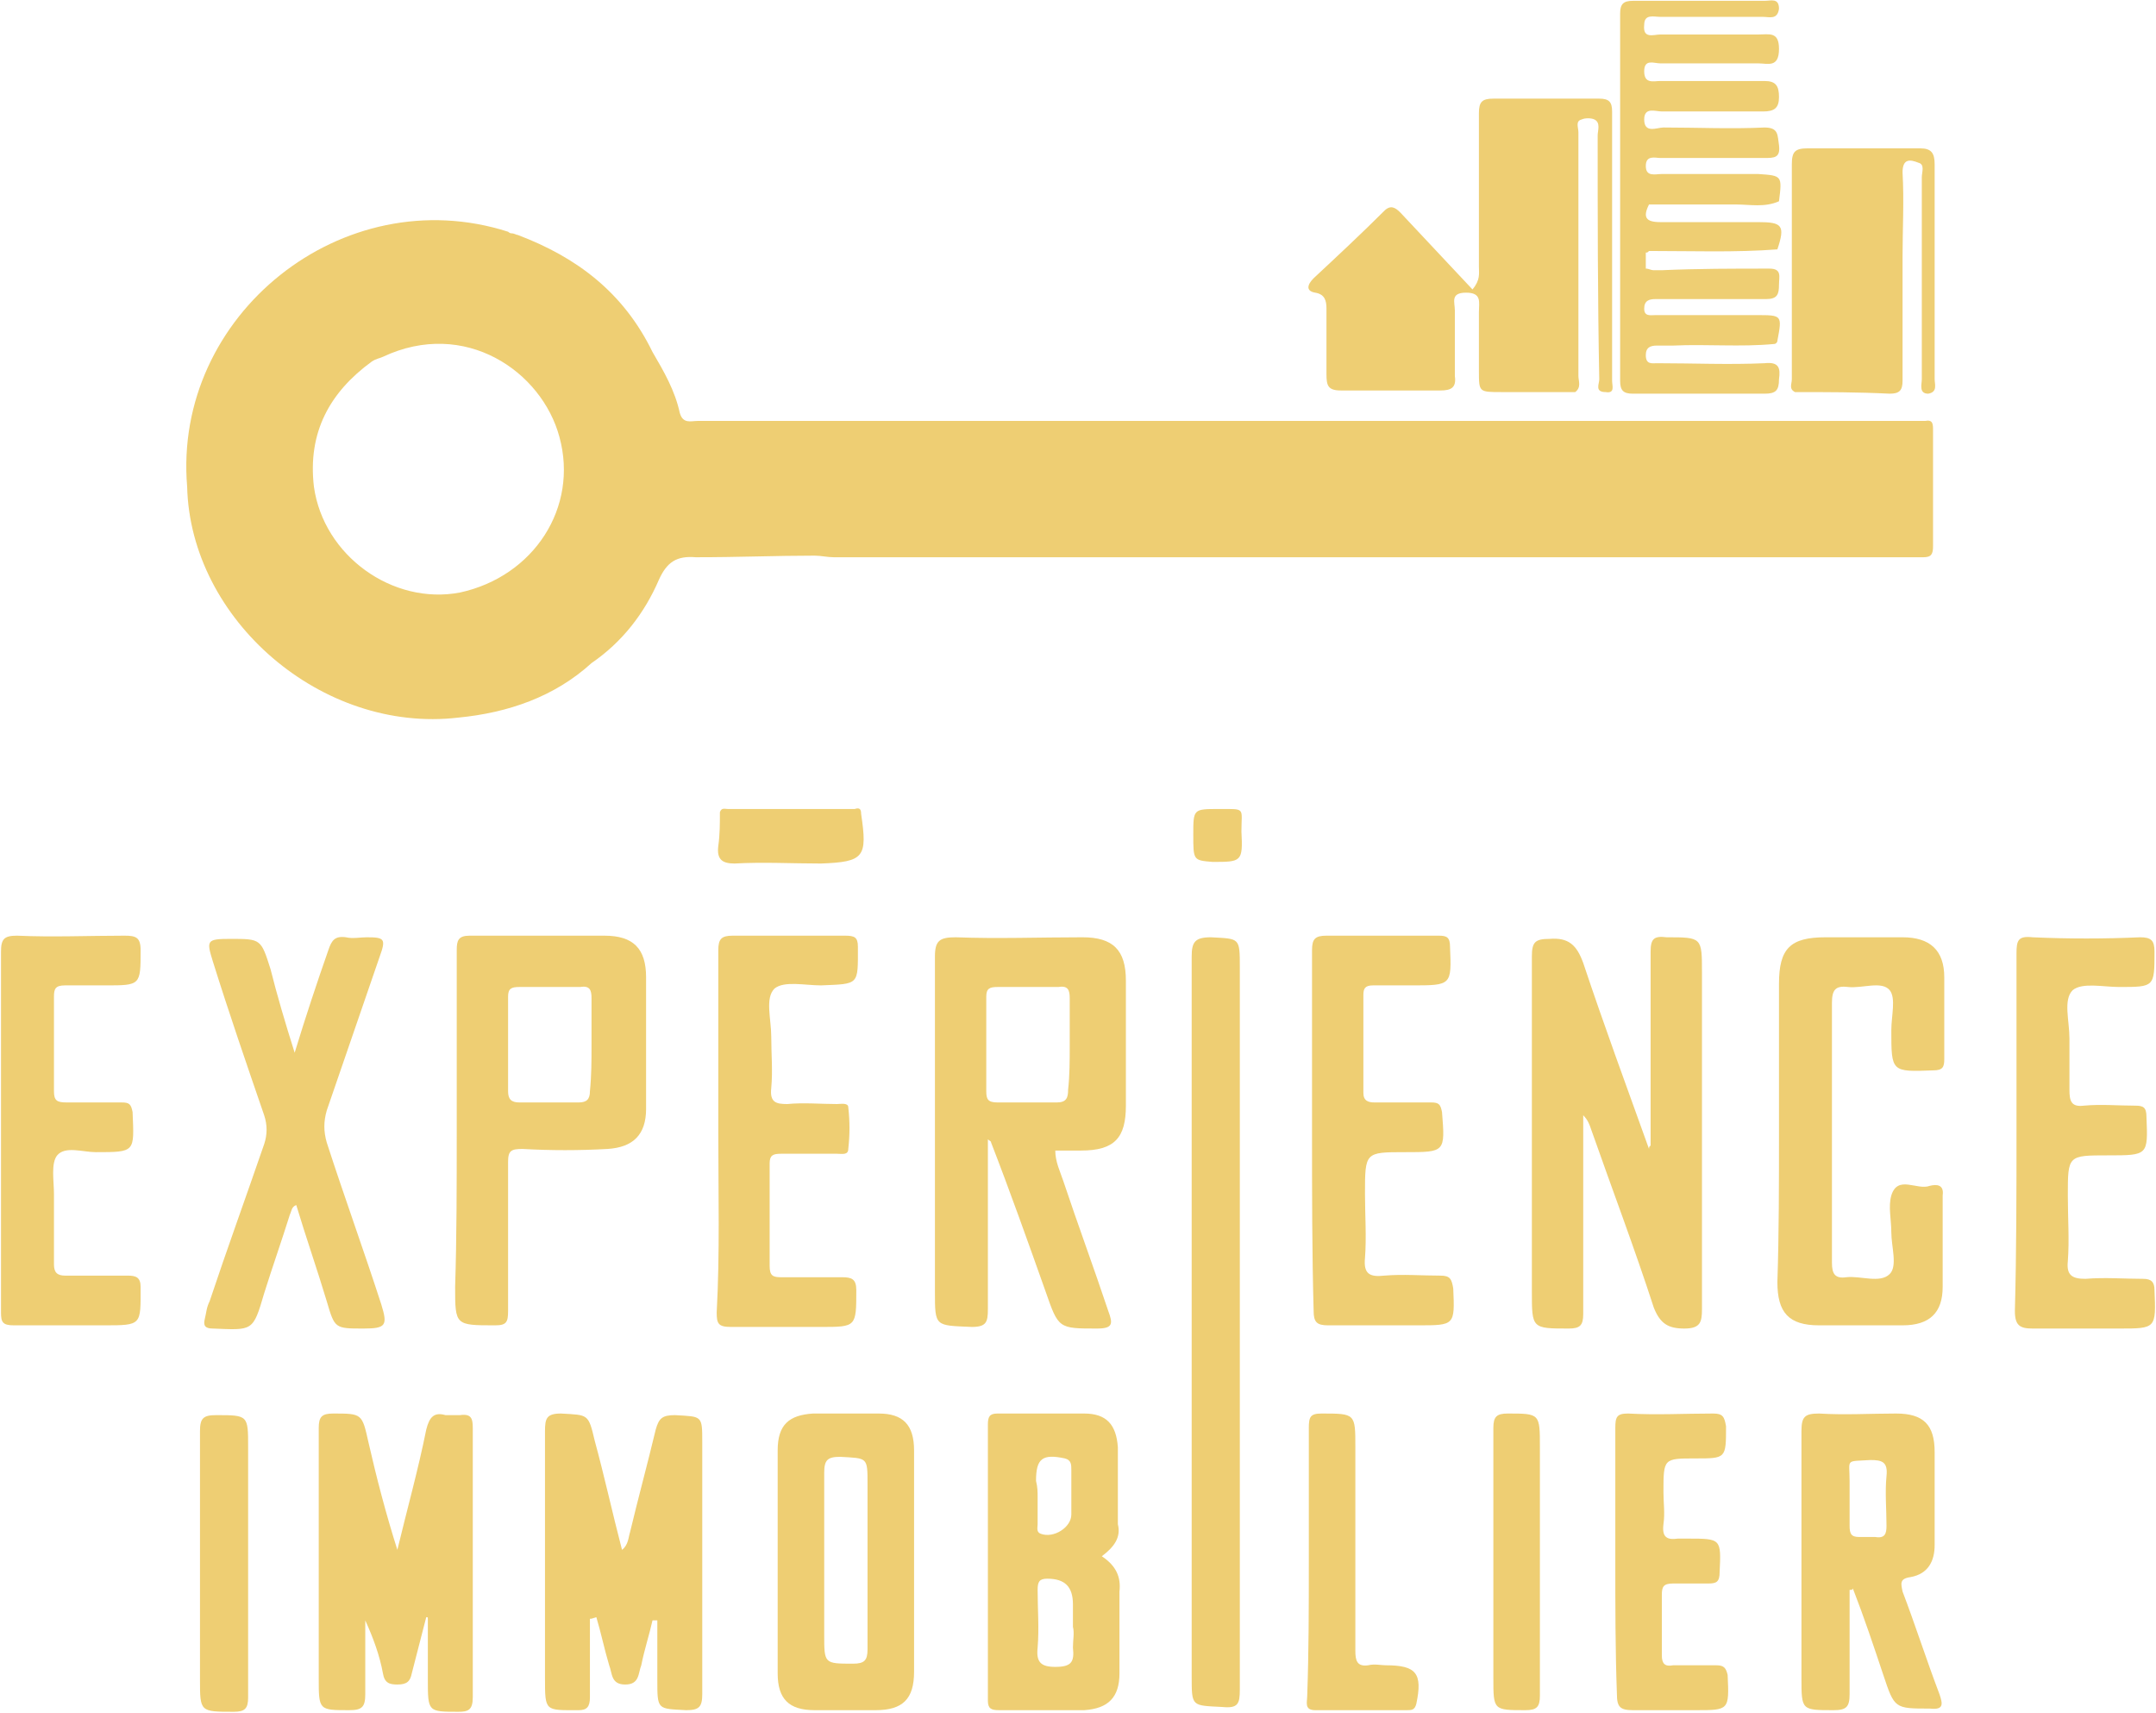<svg width="1071" height="851" viewBox="0 0 1071 851" fill="none" xmlns="http://www.w3.org/2000/svg">
<path d="M490.735 565.873C490.735 594.545 490.735 622.42 490.735 650.295C490.735 656.666 489.938 659.056 482.764 659.056C464.43 658.259 464.43 659.056 464.43 641.534C464.43 585.784 464.43 530.831 464.43 475.081C464.43 467.116 466.821 465.523 474.792 465.523C495.518 466.32 516.243 465.523 537.766 465.523C552.911 465.523 559.288 471.895 559.288 487.027C559.288 507.734 559.288 528.441 559.288 549.148C559.288 565.077 553.708 571.448 536.969 571.448C532.983 571.448 528.997 571.448 524.215 571.448C524.215 577.023 526.606 581.802 528.2 586.581C535.374 608.084 543.346 629.588 550.52 651.091C552.911 657.463 552.911 659.852 544.94 659.852C525.809 659.852 525.809 659.852 519.432 641.534C510.663 616.845 501.895 592.156 492.329 567.466C492.329 566.67 491.532 566.67 490.735 565.873ZM531.389 518.884C531.389 510.92 531.389 503.752 531.389 495.788C531.389 491.806 530.592 489.416 525.809 490.213C515.446 490.213 505.083 490.213 495.518 490.213C491.532 490.213 489.938 491.009 489.938 494.991C489.938 510.92 489.938 526.052 489.938 541.981C489.938 545.963 490.735 547.556 495.518 547.556C505.083 547.556 515.446 547.556 525.012 547.556C529.794 547.556 530.592 545.166 530.592 541.184C531.389 534.016 531.389 526.848 531.389 518.884Z" fill="#EECE73"/>
<path d="M819.95 569.059C819.95 537.202 819.95 504.548 819.95 472.691C819.95 466.32 821.544 464.727 827.921 465.523C845.458 465.523 845.458 465.523 845.458 483.045C845.458 538.795 845.458 594.545 845.458 650.295C845.458 656.666 844.661 659.852 836.69 659.852C828.718 659.852 824.733 657.463 821.544 649.498C811.979 620.031 800.819 590.563 790.456 561.095C789.659 558.706 788.862 556.316 786.47 553.927C786.47 571.448 786.47 589.766 786.47 607.288C786.47 622.42 786.47 637.552 786.47 652.684C786.47 658.259 784.876 659.852 779.296 659.852C760.962 659.852 760.962 659.852 760.962 641.534C760.962 585.784 760.962 530.831 760.962 475.081C760.962 467.913 762.556 466.32 769.731 466.32C779.296 465.523 783.282 469.506 786.47 478.266C796.833 509.327 807.993 539.591 819.153 570.652C819.153 569.059 819.95 569.059 819.95 569.059Z" fill="#EECE73"/>
<path d="M883.72 561.891C883.72 537.202 883.72 513.309 883.72 488.62C883.72 471.098 889.3 465.523 906.837 465.523C919.591 465.523 932.345 465.523 945.099 465.523C958.651 465.523 965.825 471.895 965.825 485.434C965.825 498.973 965.825 512.513 965.825 526.052C965.825 530.034 965.028 531.627 960.245 531.627C939.519 532.423 939.519 532.423 939.519 511.716C939.519 504.548 941.911 495.788 938.722 491.806C934.737 487.027 925.171 491.009 917.997 490.213C911.62 489.416 910.026 491.806 910.026 498.177C910.026 541.184 910.026 584.191 910.026 627.198C910.026 632.773 911.62 635.163 917.2 634.366C924.374 633.57 933.939 637.552 938.722 632.773C942.708 628.791 939.519 619.234 939.519 612.066C939.519 605.695 937.925 599.323 939.519 593.748C942.708 583.395 952.273 591.359 958.65 588.97C961.839 588.173 965.825 588.173 965.028 593.748C965.028 608.881 965.028 624.013 965.028 639.145C965.028 651.888 958.651 658.259 945.099 658.259C931.548 658.259 917.997 658.259 903.649 658.259C888.503 658.259 882.923 651.888 882.923 636.756C883.72 612.863 883.72 587.377 883.72 561.891Z" fill="#EECE73"/>
<path d="M226.885 561.891C226.885 531.627 226.885 502.159 226.885 471.895C226.885 467.116 227.682 464.727 233.262 464.727C255.582 464.727 277.901 464.727 300.221 464.727C314.569 464.727 320.946 471.098 320.946 485.434C320.946 506.938 320.946 528.441 320.946 550.741C320.946 563.484 314.569 569.856 301.815 570.652C287.467 571.448 273.916 571.448 259.567 570.652C253.987 570.652 252.393 571.448 252.393 577.023C252.393 601.713 252.393 626.402 252.393 651.091C252.393 656.666 251.596 658.259 246.016 658.259C226.088 658.259 226.088 658.259 226.088 639.145C226.885 614.456 226.885 588.173 226.885 561.891ZM293.844 518.884C293.844 510.92 293.844 503.752 293.844 495.788C293.844 491.806 293.047 489.416 288.264 490.213C277.901 490.213 268.336 490.213 257.973 490.213C253.987 490.213 252.393 491.009 252.393 494.991C252.393 510.92 252.393 526.052 252.393 541.981C252.393 545.963 253.987 547.556 257.973 547.556C267.539 547.556 277.901 547.556 287.467 547.556C291.453 547.556 293.047 545.963 293.047 541.981C293.844 534.016 293.844 526.848 293.844 518.884Z" fill="#EECE73"/>
<path d="M211.74 803.209C209.348 812.766 206.957 821.527 204.565 831.084C203.768 835.066 202.174 836.659 197.391 836.659C193.406 836.659 191.014 835.863 190.217 831.084C188.623 822.323 185.434 813.563 181.449 804.802C181.449 816.748 181.449 829.491 181.449 841.438C181.449 847.809 179.854 849.402 173.477 849.402C158.332 849.402 158.332 849.402 158.332 833.473C158.332 792.059 158.332 750.645 158.332 709.231C158.332 703.656 159.926 702.063 165.506 702.063C179.854 702.063 179.854 702.063 183.043 716.398C187.028 733.92 191.811 752.238 197.391 769.759C202.174 749.848 207.754 729.938 211.74 710.027C213.334 703.656 215.725 701.266 221.305 702.859C223.696 702.859 226.088 702.859 228.479 702.859C234.059 702.063 234.856 704.452 234.856 709.231C234.856 753.831 234.856 798.431 234.856 843.031C234.856 849.402 232.465 850.198 227.682 850.198C212.537 850.198 212.537 850.198 212.537 834.27C212.537 823.916 212.537 814.359 212.537 804.006C212.537 803.209 212.537 803.209 211.74 803.209Z" fill="#EECE73"/>
<path d="M146.375 522.866C151.955 504.548 157.535 487.823 163.115 471.895C164.709 467.116 166.303 464.727 171.883 465.523C175.072 466.32 179.057 465.523 182.246 465.523C191.014 465.523 191.811 466.32 188.623 475.081C179.854 500.566 171.086 526.052 162.317 551.538C160.723 557.113 160.723 561.891 162.317 567.466C171.086 594.545 180.651 620.827 189.42 647.906C192.608 658.259 191.811 659.852 180.651 659.852C166.303 659.852 166.303 659.852 162.317 646.313C157.535 630.384 151.955 614.456 147.172 598.527C144.781 599.323 144.781 601.713 143.983 603.306C139.998 616.048 135.215 629.588 131.229 642.331C125.649 661.445 125.649 660.648 105.721 659.852C101.736 659.852 100.938 658.259 101.736 655.073C102.533 651.888 102.533 649.498 104.127 646.313C112.895 620.031 122.461 593.748 131.229 568.263C132.824 563.484 132.824 558.706 131.229 553.927C122.461 528.441 113.692 502.956 105.721 477.47C102.533 467.116 102.533 466.32 114.49 466.32C129.635 466.32 129.635 466.32 134.418 481.452C137.606 494.195 141.592 507.734 146.375 522.866Z" fill="#EECE73"/>
<path d="M293.047 804.006C293.047 816.748 293.047 830.288 293.047 843.031C293.047 847.809 291.453 849.402 287.467 849.402C270.727 849.402 270.727 850.198 270.727 833.473C270.727 792.856 270.727 751.441 270.727 710.823C270.727 704.452 271.524 702.063 278.698 702.063C292.25 702.859 292.25 702.063 295.438 715.602C300.221 733.123 304.207 751.441 308.989 769.759C312.178 767.37 312.178 763.388 312.975 760.998C316.961 744.273 321.743 726.752 325.729 710.027C327.323 704.452 328.918 702.859 335.295 702.859C348.846 703.656 348.846 702.859 348.846 716.398C348.846 757.813 348.846 800.023 348.846 841.438C348.846 847.809 347.252 849.402 340.875 849.402C326.526 848.606 326.526 849.402 326.526 834.27C326.526 824.713 326.526 815.156 326.526 804.802C325.729 804.802 324.932 804.802 324.135 804.802C322.541 811.97 320.149 819.138 318.555 827.102C316.961 831.084 317.758 836.659 310.584 836.659C303.409 836.659 304.207 831.084 302.612 827.102C300.221 819.138 298.627 811.174 296.235 803.209C293.844 804.006 293.844 804.006 293.047 804.006Z" fill="#EECE73"/>
<path d="M615.885 658.259C615.885 718.788 615.885 779.316 615.885 839.049C615.885 846.216 615.087 848.606 607.116 847.809C591.971 847.013 591.971 847.809 591.971 832.677C591.971 713.213 591.971 594.545 591.971 475.081C591.971 467.913 593.565 465.523 601.536 465.523C615.885 466.32 615.885 465.523 615.885 480.656C615.885 540.388 615.885 599.323 615.885 658.259Z" fill="#EECE73"/>
<path d="M356.817 562.688C356.817 532.423 356.817 502.159 356.817 471.895C356.817 466.32 358.411 464.727 363.991 464.727C382.325 464.727 401.456 464.727 419.79 464.727C424.573 464.727 426.168 465.523 426.168 470.302C426.168 489.416 426.965 488.62 407.834 489.416C399.862 489.416 389.5 487.027 384.717 491.009C379.934 495.788 383.122 506.141 383.122 514.902C383.122 523.663 383.92 531.627 383.122 540.388C382.325 547.556 385.514 548.352 391.094 548.352C399.065 547.556 407.834 548.352 415.805 548.352C417.399 548.352 421.385 547.556 421.385 549.945C422.182 557.113 422.182 563.484 421.385 570.652C421.385 573.838 418.196 573.041 415.805 573.041C406.239 573.041 397.471 573.041 387.905 573.041C383.92 573.041 382.325 573.838 382.325 577.82C382.325 594.545 382.325 612.066 382.325 628.791C382.325 633.57 383.92 634.366 387.905 634.366C398.268 634.366 408.631 634.366 418.196 634.366C422.979 634.366 425.37 635.163 425.37 640.738C425.37 659.056 425.37 659.056 407.834 659.056C392.688 659.056 378.34 659.056 363.194 659.056C356.817 659.056 356.02 657.463 356.02 651.888C357.614 622.42 356.817 592.952 356.817 562.688Z" fill="#EECE73"/>
<path d="M0.5 561.891C0.5 532.423 0.5 502.159 0.5 472.691C0.5 466.32 2.094 464.727 8.471 464.727C26.008 465.523 44.342 464.727 61.879 464.727C67.459 464.727 69.85 465.523 69.85 471.895C69.85 489.416 69.85 489.416 52.313 489.416C45.936 489.416 38.762 489.416 32.385 489.416C27.602 489.416 26.805 491.009 26.805 494.991C26.805 510.92 26.805 526.052 26.805 541.981C26.805 546.759 28.4 547.556 33.182 547.556C41.951 547.556 51.516 547.556 60.285 547.556C64.27 547.556 65.067 548.352 65.865 552.334C66.662 572.245 67.459 572.245 47.531 572.245C41.154 572.245 32.385 569.059 28.4 573.838C25.211 577.82 26.805 586.581 26.805 592.952C26.805 604.898 26.805 616.845 26.805 627.995C26.805 631.977 28.4 633.57 32.385 633.57C42.748 633.57 53.111 633.57 63.473 633.57C67.459 633.57 69.85 634.366 69.85 639.145C69.85 658.259 70.647 658.259 51.516 658.259C36.371 658.259 22.023 658.259 6.877 658.259C1.297 658.259 0.5 656.666 0.5 651.888C0.5 622.42 0.5 592.156 0.5 561.891Z" fill="#EECE73"/>
<path d="M1001.7 561.891C1001.7 532.424 1001.7 502.956 1001.7 473.488C1001.7 467.116 1002.49 464.727 1009.67 465.523C1027.2 466.32 1045.54 466.32 1063.07 465.523C1068.65 465.523 1070.25 467.116 1070.25 472.691C1070.25 490.213 1070.25 490.213 1052.71 490.213C1044.74 490.213 1034.38 487.823 1029.6 491.806C1024.81 496.584 1028 506.938 1028 515.698C1028 524.459 1028 532.424 1028 541.184C1028 546.759 1028.8 549.945 1035.18 549.148C1043.94 548.352 1051.91 549.148 1060.68 549.148C1064.67 549.148 1066.26 549.945 1066.26 554.724C1067.06 573.838 1067.06 573.838 1047.13 573.838C1027.2 573.838 1027.2 573.838 1027.2 593.748C1027.2 604.898 1028 616.048 1027.2 626.402C1026.41 633.57 1029.6 635.163 1035.97 635.163C1045.54 634.366 1055.1 635.163 1064.67 635.163C1068.65 635.163 1070.25 636.756 1070.25 640.738C1071.05 659.852 1071.05 659.852 1052.71 659.852C1038.36 659.852 1024.02 659.852 1009.67 659.852C1003.29 659.852 1000.9 658.259 1000.9 651.091C1001.7 621.623 1001.7 591.359 1001.7 561.891Z" fill="#EECE73"/>
<path d="M651.755 562.688C651.755 532.423 651.755 502.159 651.755 471.895C651.755 466.32 653.35 464.727 658.93 464.727C677.264 464.727 696.395 464.727 714.729 464.727C718.714 464.727 720.309 465.523 720.309 470.302C721.106 489.416 721.106 489.416 701.177 489.416C694.8 489.416 688.423 489.416 682.046 489.416C678.061 489.416 677.264 491.009 677.264 494.195C677.264 510.123 677.264 526.848 677.264 542.777C677.264 546.759 679.655 547.556 682.843 547.556C692.409 547.556 701.177 547.556 710.743 547.556C714.729 547.556 715.526 548.352 716.323 552.334C717.917 572.245 717.917 572.245 697.989 572.245C678.061 572.245 678.061 572.245 678.061 592.952C678.061 603.306 678.858 614.456 678.061 624.809C677.264 632.773 680.452 634.366 687.626 633.57C697.192 632.773 705.96 633.57 715.526 633.57C720.309 633.57 721.106 635.163 721.903 639.941C722.7 658.259 722.7 658.259 704.366 658.259C689.221 658.259 674.872 658.259 659.727 658.259C654.147 658.259 652.553 656.666 652.553 651.091C651.755 622.42 651.755 592.156 651.755 562.688Z" fill="#EECE73"/>
<path d="M918.794 789.67C918.794 807.191 918.794 823.916 918.794 841.438C918.794 847.809 917.2 849.402 910.823 849.402C894.88 849.402 894.88 849.402 894.88 833.473C894.88 792.856 894.88 751.441 894.88 710.823C894.88 703.656 896.474 702.063 903.649 702.063C916.403 702.859 929.157 702.063 941.911 702.063C955.462 702.063 961.042 707.638 961.042 721.177C961.042 736.309 961.042 752.238 961.042 767.37C961.042 775.334 957.853 781.706 949.085 783.299C943.505 784.095 944.302 786.484 945.099 790.466C951.476 807.191 957.056 824.713 963.433 841.438C965.028 846.216 965.825 849.402 958.65 848.606C941.114 848.606 941.114 848.606 935.534 831.881C930.751 817.545 925.968 803.209 920.388 788.873C920.388 789.67 919.591 789.67 918.794 789.67ZM918.794 743.477C918.794 748.256 918.794 753.034 918.794 757.813C918.794 761.795 919.591 763.388 923.577 763.388C925.968 763.388 929.157 763.388 931.548 763.388C936.331 764.184 937.128 761.795 937.128 757.813C937.128 749.848 936.331 741.088 937.128 733.123C937.925 725.956 934.737 725.159 929.157 725.159C916.403 725.956 918.794 724.363 918.794 735.513C918.794 737.902 918.794 740.291 918.794 743.477Z" fill="#EECE73"/>
<path d="M547.331 772.945C554.505 777.724 556.897 783.298 556.1 790.466C556.1 804.006 556.1 817.545 556.1 831.084C556.1 843.031 550.52 848.606 538.563 849.402C524.215 849.402 510.663 849.402 496.315 849.402C492.329 849.402 490.735 848.606 490.735 844.623C490.735 799.227 490.735 753.831 490.735 707.638C490.735 703.656 491.532 702.063 495.518 702.063C509.866 702.063 524.215 702.063 538.563 702.063C549.723 702.063 554.505 707.638 555.303 718.788C555.303 731.531 555.303 744.273 555.303 757.016C556.897 763.388 553.708 768.166 547.331 772.945ZM532.983 807.988C532.983 804.006 532.983 800.023 532.983 796.838C532.983 788.077 528.997 784.095 520.229 784.095C516.243 784.095 515.446 785.688 515.446 789.67C515.446 799.227 516.243 808.784 515.446 818.341C514.649 825.509 517.04 827.898 524.215 827.898C532.186 827.898 533.78 825.509 532.983 818.341C532.983 814.359 533.78 811.174 532.983 807.988ZM515.446 743.477C515.446 748.256 515.446 753.034 515.446 757.016C515.446 758.609 514.649 760.998 517.04 761.795C523.417 764.184 532.186 758.609 532.186 752.238C532.186 745.07 532.186 737.902 532.186 729.938C532.186 727.548 532.186 725.159 528.997 724.363C517.838 721.974 514.649 724.363 514.649 735.513C515.446 738.698 515.446 741.088 515.446 743.477Z" fill="#EECE73"/>
<path d="M454.067 776.131C454.067 794.448 454.067 811.97 454.067 830.288C454.067 843.827 448.487 849.402 434.936 849.402C424.573 849.402 414.211 849.402 404.645 849.402C391.891 849.402 386.311 843.827 386.311 831.084C386.311 794.448 386.311 757.813 386.311 720.381C386.311 707.638 391.891 702.859 403.848 702.063C415.008 702.063 426.168 702.063 436.53 702.063C448.487 702.063 454.067 707.638 454.067 720.381C454.067 738.698 454.067 757.813 454.067 776.131ZM430.95 775.334C430.95 762.591 430.95 749.848 430.95 737.106C430.95 723.566 430.95 724.363 417.399 723.566C411.022 723.566 409.428 725.159 409.428 731.531C409.428 758.609 409.428 785.688 409.428 811.97C409.428 826.306 409.428 826.306 423.776 826.306C429.356 826.306 430.95 824.713 430.95 819.138C430.95 805.599 430.95 790.466 430.95 775.334Z" fill="#EECE73"/>
<path d="M802.413 776.131C802.413 753.831 802.413 731.531 802.413 709.231C802.413 703.656 803.21 702.063 808.79 702.063C823.138 702.859 836.69 702.063 851.038 702.063C855.821 702.063 856.618 703.656 857.415 708.434C857.415 724.363 857.415 724.363 842.269 724.363C826.327 724.363 826.327 724.363 826.327 741.088C826.327 746.663 827.124 751.441 826.327 757.016C825.53 763.388 827.921 764.981 833.501 764.184C835.095 764.184 836.69 764.184 838.284 764.184C855.024 764.184 855.024 764.184 854.226 780.909C854.226 785.688 852.632 786.484 848.647 786.484C843.067 786.484 837.487 786.484 831.11 786.484C826.327 786.484 825.53 788.077 825.53 792.059C825.53 802.413 825.53 812.766 825.53 822.323C825.53 826.306 827.124 827.898 831.11 827.102C838.284 827.102 845.458 827.102 852.632 827.102C856.618 827.102 857.415 828.695 858.212 831.881C859.009 849.402 859.009 849.402 842.269 849.402C831.907 849.402 821.544 849.402 811.181 849.402C804.804 849.402 803.21 847.809 803.21 841.438C802.413 819.934 802.413 797.634 802.413 776.131Z" fill="#EECE73"/>
<path d="M650.161 776.131C650.161 753.831 650.161 731.531 650.161 709.231C650.161 703.656 650.958 702.063 656.538 702.063C673.278 702.063 673.278 702.063 673.278 718.788C673.278 752.238 673.278 786.484 673.278 819.934C673.278 824.713 674.075 827.898 679.655 827.102C682.843 826.306 686.032 827.102 688.423 827.102C703.569 827.102 706.757 831.084 703.569 846.216C702.772 849.402 701.177 849.402 698.786 849.402C683.641 849.402 668.495 849.402 653.35 849.402C647.77 849.402 649.364 845.42 649.364 842.234C650.161 819.934 650.161 798.431 650.161 776.131Z" fill="#EECE73"/>
<path d="M764.948 775.334C764.948 797.634 764.948 819.934 764.948 842.234C764.948 847.809 763.354 849.402 757.774 849.402C741.831 849.402 741.831 849.402 741.831 833.473C741.831 792.059 741.831 750.645 741.831 709.231C741.831 703.656 743.425 702.063 749.005 702.063C764.948 702.063 764.948 702.063 764.948 718.788C764.948 737.902 764.948 756.22 764.948 775.334Z" fill="#EECE73"/>
<path d="M123.258 776.131C123.258 798.431 123.258 820.731 123.258 843.031C123.258 848.606 121.664 850.198 116.084 850.198C99.344 850.198 99.344 850.198 99.344 834.27C99.344 792.856 99.344 752.238 99.344 710.823C99.344 704.452 100.938 702.859 107.315 702.859C123.258 702.859 123.258 702.859 123.258 718.788C123.258 737.902 123.258 757.016 123.258 776.131Z" fill="#EECE73"/>
<path d="M961.042 188.366C961.042 152.527 961.042 116.688 961.042 81.645C961.042 76.07 959.448 73.68 953.868 73.68C935.534 73.68 916.403 73.68 898.069 73.68C891.692 73.68 890.097 75.273 890.097 81.645C890.097 117.484 890.097 153.323 890.097 188.366C890.097 190.756 888.503 193.145 891.692 194.738C907.634 194.738 922.78 194.738 938.722 195.534C943.505 195.534 945.099 193.941 945.099 189.163C945.099 168.456 945.099 147.748 945.099 127.838C945.099 113.502 945.896 99.963 945.099 85.627C945.099 78.459 949.085 79.256 953.071 80.848C956.259 81.645 954.665 85.627 954.665 88.016C954.665 121.466 954.665 154.916 954.665 188.366C954.665 190.756 953.071 195.534 957.853 195.534C962.636 194.738 961.042 190.756 961.042 188.366Z" fill="#EECE73"/>
<path d="M592.768 414.552C592.768 401.809 592.768 401.809 605.522 401.809C619.073 401.809 616.682 401.013 616.682 412.959C617.479 428.091 616.682 428.091 602.333 428.091C592.768 427.295 592.768 427.295 592.768 414.552Z" fill="#EECE73"/>
<path d="M800.819 189.163C800.819 175.623 800.819 162.084 800.819 149.341C800.819 118.281 800.819 86.423 800.819 55.363C800.819 50.584 799.224 48.991 794.442 48.991C776.905 48.991 759.368 48.991 741.831 48.991C736.251 48.991 734.657 50.584 734.657 56.159C734.657 81.645 734.657 107.131 734.657 132.616C734.657 135.802 735.454 138.988 731.468 143.766C719.511 131.023 707.554 118.281 695.598 105.538C693.206 103.148 690.815 101.556 687.626 104.741C676.466 115.891 664.509 127.041 652.553 138.191C649.364 141.377 648.567 144.563 653.35 145.359C658.132 146.156 658.93 149.341 658.93 153.323C658.93 164.473 658.93 175.623 658.93 185.977C658.93 191.552 659.727 193.941 666.104 193.941C682.843 193.941 698.786 193.941 715.526 193.941C721.106 193.941 723.497 192.348 722.7 186.773C722.7 175.623 722.7 164.473 722.7 154.12C722.7 150.138 720.309 145.359 728.28 145.359C736.251 145.359 734.657 150.138 734.657 154.916C734.657 164.473 734.657 174.827 734.657 184.384C734.657 194.738 734.657 194.738 745.817 194.738C746.614 194.738 747.411 194.738 748.208 194.738C759.368 194.738 771.325 194.738 782.485 194.738C785.673 192.348 784.079 189.163 784.079 186.773C784.079 146.156 784.079 106.334 784.079 65.716C784.079 63.327 782.485 60.141 785.673 59.345C787.268 58.548 790.456 58.548 792.05 59.345C795.239 60.938 793.645 64.92 793.645 67.309C793.645 107.927 793.644 147.748 794.442 188.366C794.442 190.756 792.05 194.738 797.63 194.738C802.413 195.534 800.819 191.552 800.819 189.163Z" fill="#EECE73"/>
<path d="M876.546 180.402C859.009 181.198 840.675 180.402 823.138 180.402C820.747 180.402 817.558 181.198 817.558 176.42C817.558 172.438 819.95 171.641 823.138 171.641C825.53 171.641 828.718 171.641 831.11 171.641C847.849 170.845 864.589 172.438 881.329 170.845C882.126 170.845 882.923 170.048 882.923 169.252C885.315 156.509 885.315 156.509 872.56 156.509C855.821 156.509 839.081 156.509 822.341 156.509C819.95 156.509 816.761 157.306 816.761 153.323C816.761 149.341 819.153 148.545 822.341 148.545C823.935 148.545 826.327 148.545 827.921 148.545C844.661 148.545 860.604 148.545 877.343 148.545C882.923 148.545 883.72 146.156 883.72 141.377C883.72 137.395 885.315 133.413 878.937 133.413C861.401 133.413 843.067 133.413 825.53 134.209C823.935 134.209 823.138 134.209 821.544 134.209C819.95 134.209 819.153 133.413 817.558 133.413C817.558 131.023 817.558 128.634 817.558 125.448C818.356 125.448 818.356 125.448 819.153 124.652C840.675 124.652 862.198 125.448 882.923 123.856C886.909 111.909 885.315 110.316 873.358 110.316C857.415 110.316 840.675 110.316 824.733 110.316C817.558 110.316 815.964 107.927 819.153 101.556C833.501 101.556 847.849 101.556 862.198 101.556C869.372 101.556 876.546 103.148 883.72 99.963C885.315 87.22 885.315 87.22 873.358 86.423C857.415 86.423 841.472 86.423 825.53 86.423C822.341 86.423 817.558 88.016 817.558 82.441C817.558 76.866 822.341 78.459 824.733 78.459C842.27 78.459 859.009 78.459 876.546 78.459C881.329 78.459 884.517 78.459 883.72 72.088C882.923 67.309 883.72 63.327 876.546 63.327C859.806 64.123 843.067 63.327 826.327 63.327C823.138 63.327 816.761 66.513 816.761 59.345C816.761 52.973 822.341 55.363 825.53 55.363C842.269 55.363 859.009 55.363 875.749 55.363C881.329 55.363 883.72 53.77 883.72 48.195C883.72 42.62 882.126 40.23 876.546 40.23C859.009 40.23 842.27 40.23 824.733 40.23C821.544 40.23 816.761 41.823 816.761 35.452C816.761 29.081 821.544 31.47 824.733 31.47C840.675 31.47 857.415 31.47 873.358 31.47C878.14 31.47 883.72 33.859 883.72 24.302C883.72 15.541 878.938 17.134 873.358 17.134C857.415 17.134 840.675 17.134 824.733 17.134C821.544 17.134 815.964 19.523 816.761 12.355C816.761 6.781 821.544 8.373 824.733 8.373C841.472 8.373 859.009 8.373 875.749 8.373C878.938 8.373 882.923 9.966 883.72 4.391C883.72 -1.184 879.735 0.409 876.546 0.409C855.024 0.409 833.501 0.409 811.181 0.409C806.399 0.409 804.804 2.002 804.804 6.781C804.804 67.309 804.804 127.838 804.804 189.163C804.804 193.941 806.399 195.534 811.181 195.534C832.704 195.534 854.226 195.534 876.546 195.534C882.126 195.534 883.72 193.941 883.72 188.366C884.517 182.791 883.72 179.606 876.546 180.402Z" fill="#EECE73"/>
<path d="M427.762 404.198C427.762 401.809 426.965 401.013 424.573 401.809C423.776 401.809 423.776 401.809 422.979 401.809C422.182 401.809 420.588 401.809 419.79 401.809C400.659 401.809 380.731 401.809 361.6 401.809C360.006 401.809 358.411 401.013 357.614 403.402C357.614 408.977 357.614 414.552 356.817 420.127C356.02 426.498 358.411 428.888 364.789 428.888C379.137 428.091 393.485 428.888 407.834 428.888C429.356 428.091 430.95 425.702 427.762 404.198Z" fill="#EECE73"/>
<path d="M404.645 275.973C407.834 275.973 411.022 276.77 414.211 276.77C499.504 276.77 584.796 276.77 669.292 276.77C730.671 276.77 792.05 276.77 852.632 276.77C855.024 276.77 857.415 276.77 859.009 276.77C890.894 276.77 923.577 276.77 955.462 276.77C959.448 276.77 960.245 275.177 960.245 271.195C960.245 252.081 960.245 232.966 960.245 213.852C960.245 210.666 960.245 208.277 956.259 209.073C918.794 209.073 881.329 209.073 843.864 209.073C815.167 209.073 786.47 209.073 757.774 209.073C755.382 209.073 753.788 209.073 751.397 209.073C747.411 209.073 743.425 209.073 739.44 209.073C725.888 209.073 712.337 209.073 697.989 209.073C696.395 209.073 694.003 209.073 692.409 209.073C619.87 209.073 548.128 209.073 475.59 209.073C432.545 209.073 389.5 209.073 346.455 209.073C343.266 209.073 339.28 210.666 337.686 205.091C335.295 193.941 329.715 184.384 324.135 174.827C309.786 145.359 286.67 127.838 257.176 116.688C256.379 116.688 255.582 115.891 253.987 115.891C253.19 115.891 252.393 115.095 252.393 115.095C170.289 88.813 85.793 156.509 92.967 241.727C94.561 307.831 159.926 364.377 227.682 356.413C252.393 354.023 275.51 346.059 293.844 329.334C308.989 318.981 320.149 304.645 327.323 287.92C331.309 279.159 336.092 275.973 345.657 276.77C367.18 276.77 385.514 275.973 404.645 275.973ZM190.217 177.216C230.871 158.102 269.133 184.384 277.901 217.038C287.467 252.081 265.147 286.327 228.479 294.291C195 300.663 160.723 275.973 155.94 241.727C152.752 214.648 163.912 194.738 184.637 179.606C187.028 178.013 188.623 178.013 190.217 177.216Z" fill="#EECE73"/>
</svg>
